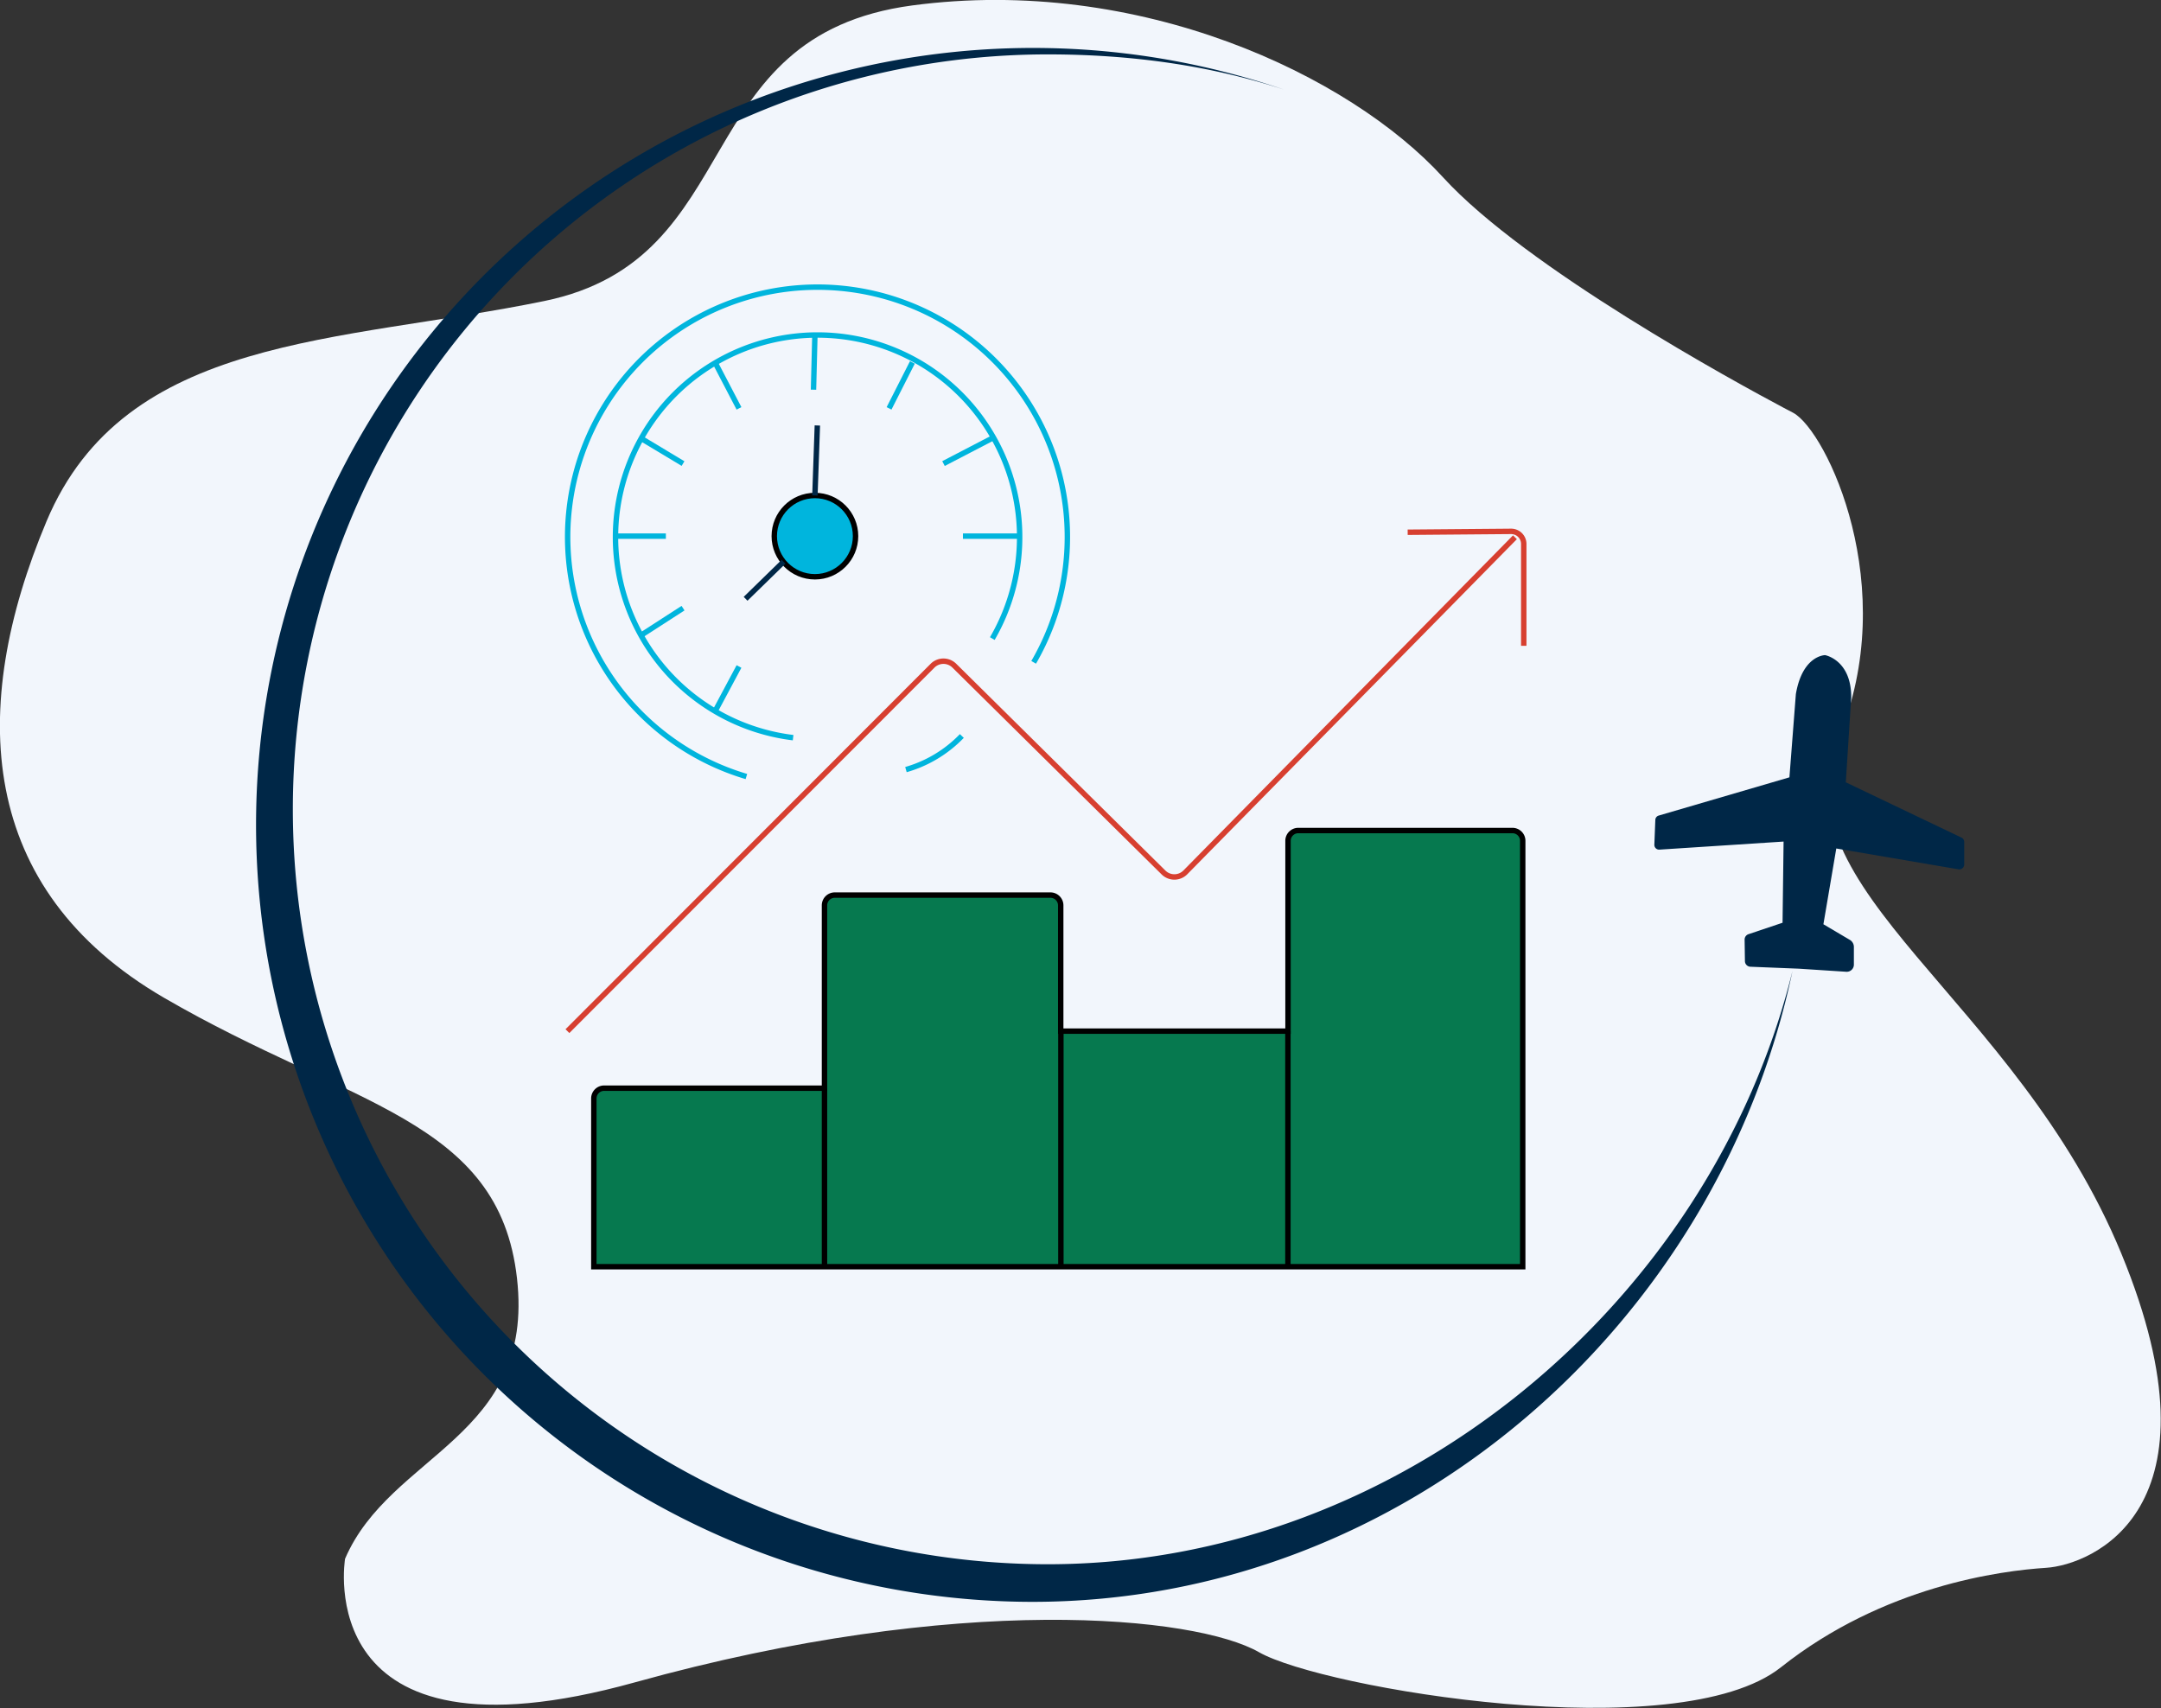 <svg xmlns="http://www.w3.org/2000/svg" viewBox="0 0 399.31 315.61"><rect x="0" y="0" width="399.31" height="315.61" fill="#333333" stroke="none"/><defs><style>.cls-1,.cls-5{fill:#f2f6fc;}.cls-2{fill:#002747;}.cls-3,.cls-6{fill:none;}.cls-3{stroke:#00b5dd;}.cls-3,.cls-4,.cls-5,.cls-6{stroke-miterlimit:10;}.cls-4{fill:#00b5dd;}.cls-4,.cls-7{stroke:#000;}.cls-5{stroke:#002747;}.cls-6{stroke:#d73f30;}.cls-7{fill:#06794f;}</style></defs><title>Asset 5</title><g id="Layer_2" data-name="Layer 2"><g id="Layer_1-2" data-name="Layer 1"><path class="cls-1" d="M331.35,76.28l-1.77-.93C320.9,70.74,282,49.56,266.67,32.79,249.41,13.86,210.43-4.57,168.6,1s-30.1,46.82-68,54.62-77.47,6.13-92,40.7-12.8,68,21.72,88.06,61.88,22.31,65.21,51.83-23.39,32.31-31.77,51.83c0,0-6.67,39.57,53.5,22.85s103.7-12.26,115.37-5.59,77.47,17.85,96.45,2.79,40.7-17.85,49-18.38,33.44-10.6,13.93-58-64-67.42-52.32-95.27S337.52,79.62,331.35,76.28Z"/><path class="cls-2" d="M332.41,179l-8.93-.36a1.05,1.05,0,0,1-1.05-1l-.06-4a1.05,1.05,0,0,1,.67-1l6.34-2.13.19-15L306.63,157a.88.88,0,0,1-.94-.88l.18-4.57a.87.87,0,0,1,.58-.83l24.2-7.08,1.19-15.38c1.23-7.2,5.4-7.2,5.4-7.2s4.83.86,4.83,7.77l-1,15.73,21.44,10.25a.89.89,0,0,1,.44.78v4.15a.92.92,0,0,1-1.16.88l-22.48-3.83-2.38,14,4.94,2.92a1.52,1.52,0,0,1,.69,1.33l0,3.26a1.32,1.32,0,0,1-1.39,1.27Z"/><path class="cls-2" d="M331.21,179.44c-15,60.9-72.08,109.61-137.6,109.61a139.49,139.49,0,0,1,0-279c15.28,0,29.9,2,43.66,6.51h0A143.57,143.57,0,1,0,190.74,296c69.09,0,126.78-51.53,140.47-116.55"/><path class="cls-3" d="M146.55,136.31A37.34,37.34,0,1,1,183.36,118"/><path class="cls-3" d="M137.92,143.49A46.17,46.17,0,1,1,191,122.39"/><circle class="cls-4" cx="150.58" cy="99.07" r="7.51"/><line class="cls-3" x1="150.58" y1="61.83" x2="150.32" y2="72.01"/><line class="cls-3" x1="136.55" y1="123.16" x2="132.12" y2="131.45"/><line class="cls-3" x1="126.21" y1="112.38" x2="118.4" y2="117.42"/><line class="cls-3" x1="123.04" y1="99.07" x2="113.66" y2="99.07"/><line class="cls-3" x1="126.21" y1="85.66" x2="118.4" y2="80.97"/><line class="cls-3" x1="136.55" y1="75.46" x2="132.12" y2="66.97"/><line class="cls-3" x1="164.28" y1="75.46" x2="168.59" y2="66.97"/><line class="cls-3" x1="174.34" y1="85.66" x2="183.36" y2="80.97"/><line class="cls-3" x1="177.93" y1="99.07" x2="188.41" y2="99.07"/><line class="cls-5" x1="144.79" y1="103.8" x2="137.77" y2="110.65"/><line class="cls-5" x1="150.58" y1="91.56" x2="151.03" y2="78.62"/><path class="cls-6" d="M104.85,190.54,172.33,123a2.85,2.85,0,0,1,4,0L215,161.23a2.85,2.85,0,0,0,4,0l60.93-61.95"/><path class="cls-6" d="M260.11,98.35l19.1-.16a2.33,2.33,0,0,1,2.35,2.34v18.81"/><path class="cls-3" d="M167.4,142.21A23.21,23.21,0,0,0,177.73,136"/><path class="cls-7" d="M238,155.37v35.17H196V167.29a1.9,1.9,0,0,0-1.9-1.89H154.25a1.9,1.9,0,0,0-1.9,1.89v33.79H111.63a1.9,1.9,0,0,0-1.9,1.89v31.1H281.37v-78.7a1.9,1.9,0,0,0-1.89-1.9h-39.6A1.9,1.9,0,0,0,238,155.37Z"/><line class="cls-7" x1="152.35" y1="201.08" x2="152.35" y2="234.07"/><line class="cls-7" x1="196.03" y1="190.54" x2="196.03" y2="234.07"/><line class="cls-7" x1="237.98" y1="190.54" x2="237.98" y2="234.07"/></g></g></svg>